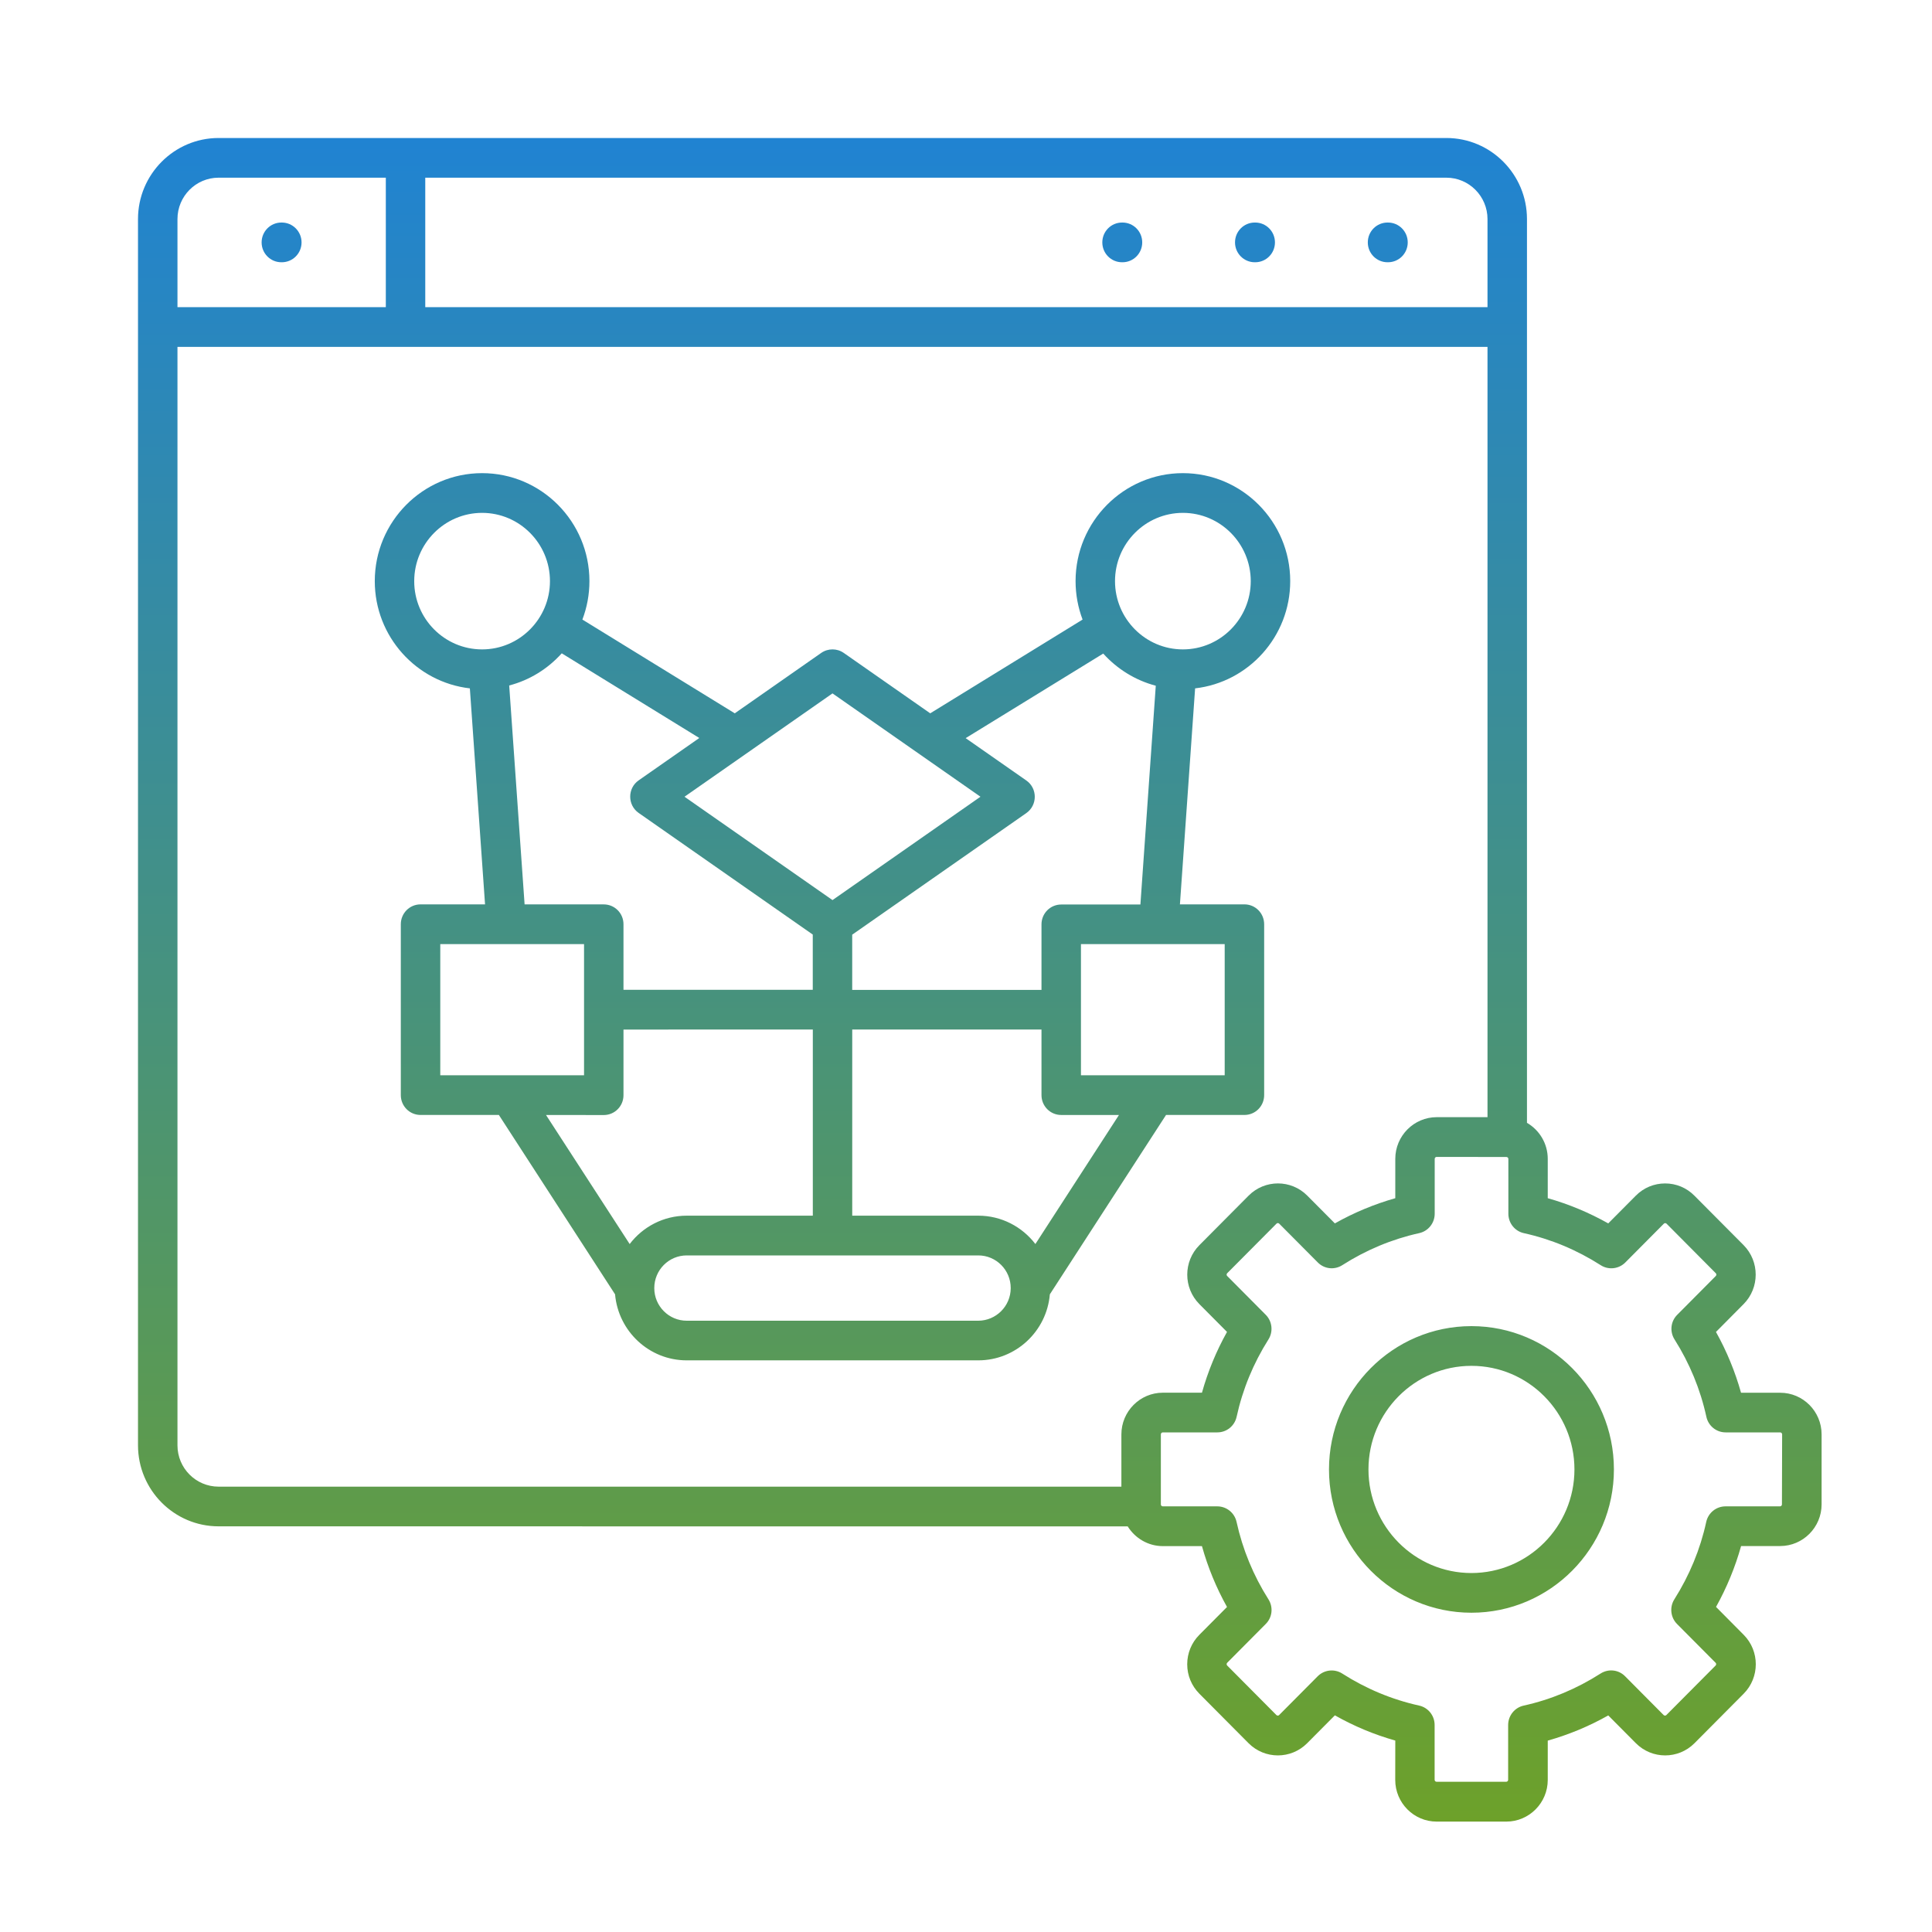 <svg width="70" height="70" viewBox="0 0 70 70" fill="none" xmlns="http://www.w3.org/2000/svg">
<path d="M10.926 8.783C10.926 9.181 10.606 9.502 10.211 9.502H10.194C9.799 9.502 9.479 9.181 9.479 8.783C9.479 8.385 9.799 8.063 10.194 8.063H10.211C10.606 8.063 10.926 8.387 10.926 8.783ZM50.273 9.502H50.29C50.685 9.502 51.005 9.181 51.005 8.783C51.005 8.385 50.685 8.063 50.29 8.063H50.273C49.877 8.063 49.558 8.385 49.558 8.783C49.558 9.181 49.877 9.502 50.273 9.502ZM45.462 9.502H45.479C45.874 9.502 46.194 9.181 46.194 8.783C46.194 8.385 45.874 8.063 45.479 8.063H45.462C45.066 8.063 44.747 8.385 44.747 8.783C44.747 9.181 45.069 9.502 45.462 9.502ZM40.654 9.502H40.67C41.066 9.502 41.385 9.181 41.385 8.783C41.385 8.385 41.066 8.063 40.67 8.063H40.654C40.258 8.063 39.939 8.385 39.939 8.783C39.939 9.181 40.258 9.502 40.654 9.502ZM58.475 53.24C58.475 56.103 56.161 58.432 53.313 58.432C50.468 58.432 48.152 56.105 48.152 53.24C48.152 50.378 50.466 48.048 53.313 48.048C56.161 48.048 58.475 50.376 58.475 53.24ZM57.045 53.24C57.045 51.172 55.372 49.487 53.313 49.487C51.257 49.487 49.582 51.169 49.582 53.24C49.582 55.309 51.255 56.994 53.313 56.994C55.372 56.992 57.045 55.309 57.045 53.24ZM66 51.97V54.506C66 55.338 65.325 56.016 64.499 56.016H63.083C62.869 56.783 62.564 57.522 62.175 58.222L63.176 59.231C63.762 59.82 63.762 60.777 63.176 61.367L61.394 63.16C60.808 63.749 59.857 63.749 59.271 63.16L58.27 62.153C57.574 62.546 56.84 62.85 56.078 63.066V64.49C56.078 65.322 55.403 66 54.577 66H52.053C51.226 66 50.552 65.322 50.552 64.49L50.554 63.064C49.792 62.848 49.06 62.544 48.365 62.15L47.361 63.16C46.775 63.749 45.825 63.749 45.238 63.16L43.456 61.367C43.172 61.081 43.015 60.703 43.015 60.3C43.015 59.897 43.172 59.516 43.456 59.231L44.457 58.224C44.066 57.524 43.763 56.786 43.549 56.019H42.134C41.595 56.019 41.126 55.731 40.859 55.304L7.919 55.302C6.311 55.302 5 53.986 5 52.365V7.936C5 6.318 6.311 5 7.919 5H52.406C54.017 5 55.325 6.318 55.325 7.936V40.682C55.775 40.944 56.078 41.43 56.078 41.989V43.413C56.84 43.628 57.574 43.935 58.27 44.326L59.271 43.319C59.554 43.034 59.931 42.878 60.331 42.878C60.732 42.878 61.11 43.036 61.392 43.322L63.174 45.114C63.758 45.704 63.758 46.661 63.174 47.25L62.173 48.259C62.564 48.959 62.867 49.698 63.081 50.462H64.499C65.326 50.46 66 51.138 66 51.97ZM52.406 6.438H15.408V11.129H53.895V7.936C53.895 7.112 53.226 6.438 52.406 6.438ZM6.43 11.129H13.979V6.438H7.919C7.097 6.438 6.43 7.112 6.43 7.936V11.129ZM7.919 53.864H40.63V51.97C40.63 51.139 41.304 50.46 42.131 50.46H43.549C43.764 49.693 44.066 48.957 44.457 48.258L43.456 47.251C42.87 46.661 42.87 45.705 43.456 45.115L45.241 43.319C45.827 42.73 46.778 42.73 47.364 43.319L48.365 44.326C49.06 43.933 49.794 43.629 50.554 43.413V41.987C50.554 41.155 51.229 40.477 52.056 40.477H53.895V12.568H6.43V52.368C6.43 53.193 7.097 53.864 7.919 53.864ZM64.57 51.97C64.57 51.932 64.539 51.898 64.499 51.898H62.523C62.187 51.898 61.897 51.664 61.825 51.333C61.608 50.34 61.22 49.398 60.672 48.531C60.491 48.245 60.531 47.874 60.77 47.637L62.166 46.232C62.194 46.203 62.194 46.158 62.166 46.131L60.384 44.338C60.355 44.309 60.31 44.309 60.283 44.338L58.887 45.743C58.651 45.98 58.279 46.021 57.998 45.841C57.136 45.29 56.199 44.897 55.211 44.679C54.884 44.607 54.651 44.314 54.651 43.976V41.992C54.651 41.951 54.62 41.92 54.579 41.92L52.053 41.917C52.015 41.917 51.982 41.948 51.982 41.989V43.976C51.982 44.314 51.748 44.607 51.419 44.679C50.433 44.897 49.497 45.288 48.634 45.839C48.35 46.021 47.981 45.98 47.745 45.74L46.349 44.336C46.32 44.307 46.275 44.307 46.249 44.336L44.464 46.131C44.435 46.16 44.435 46.206 44.464 46.232L45.86 47.637C46.096 47.874 46.137 48.248 45.958 48.531C45.41 49.398 45.022 50.34 44.805 51.333C44.733 51.664 44.443 51.898 44.107 51.898H42.131C42.091 51.898 42.06 51.93 42.06 51.97V54.507C42.06 54.547 42.091 54.578 42.131 54.578H44.104C44.44 54.578 44.731 54.813 44.803 55.142C45.022 56.136 45.41 57.081 45.958 57.946C46.139 58.231 46.099 58.603 45.86 58.84L44.464 60.245C44.45 60.259 44.443 60.276 44.443 60.295C44.443 60.315 44.45 60.331 44.464 60.346L46.246 62.139C46.275 62.167 46.32 62.167 46.346 62.139L47.743 60.734C47.979 60.497 48.35 60.456 48.632 60.636C49.494 61.187 50.431 61.578 51.417 61.796C51.746 61.868 51.979 62.16 51.979 62.498V64.485C51.979 64.524 52.01 64.557 52.051 64.557H54.572C54.612 64.557 54.643 64.526 54.643 64.485V62.501C54.643 62.163 54.877 61.87 55.203 61.798C56.192 61.58 57.129 61.187 57.991 60.636C58.275 60.454 58.644 60.494 58.88 60.734L60.276 62.139C60.305 62.167 60.35 62.167 60.376 62.139L62.159 60.346C62.187 60.317 62.187 60.271 62.159 60.245L60.762 58.84C60.526 58.603 60.486 58.229 60.665 57.946C61.213 57.078 61.604 56.136 61.82 55.142C61.892 54.813 62.182 54.578 62.519 54.578H64.492C64.53 54.578 64.563 54.547 64.563 54.507L64.57 51.97ZM35.445 49.288H24.88C23.519 49.288 22.402 48.233 22.285 46.896L18.075 40.397H15.237C14.841 40.397 14.522 40.076 14.522 39.678V33.487C14.522 33.089 14.841 32.767 15.237 32.767H17.574L17.024 24.941C15.087 24.718 13.579 23.062 13.579 21.055C13.579 18.898 15.323 17.143 17.467 17.143C19.612 17.143 21.356 18.898 21.356 21.055C21.356 21.547 21.265 22.017 21.101 22.448L26.622 25.845L29.755 23.656C30.001 23.486 30.325 23.486 30.57 23.656L33.704 25.845L39.224 22.448C39.06 22.014 38.97 21.544 38.97 21.055C38.97 18.898 40.714 17.143 42.858 17.143C45.003 17.143 46.747 18.898 46.747 21.055C46.747 23.062 45.239 24.718 43.301 24.941L42.751 32.767H45.089C45.484 32.767 45.803 33.089 45.803 33.487V39.678C45.803 40.076 45.484 40.397 45.089 40.397H42.248L38.038 46.896C37.924 48.236 36.803 49.288 35.445 49.288ZM40.542 40.398H38.45C38.054 40.398 37.735 40.077 37.735 39.678V37.301H30.878V44.046H35.445C36.286 44.046 37.037 44.449 37.514 45.074L40.542 40.398ZM44.373 34.206H39.165V38.959H44.373V34.206ZM40.399 21.056C40.399 22.419 41.502 23.529 42.858 23.529C44.214 23.529 45.317 22.419 45.317 21.056C45.317 19.692 44.214 18.582 42.858 18.582C41.502 18.582 40.399 19.692 40.399 21.056ZM34.988 26.744L37.185 28.278C37.594 28.563 37.594 29.174 37.185 29.46L30.877 33.865V35.867H37.735V33.492C37.735 33.093 38.054 32.772 38.45 32.772H41.319L41.876 24.845C41.133 24.649 40.473 24.236 39.972 23.68L34.988 26.744ZM24.801 28.867L30.163 32.612L35.524 28.867L30.163 25.123C29.098 25.866 25.862 28.127 24.801 28.867ZM17.467 23.529C18.823 23.529 19.926 22.419 19.926 21.056C19.926 19.692 18.823 18.582 17.467 18.582C16.112 18.582 15.008 19.692 15.008 21.056C15.006 22.419 16.109 23.529 17.467 23.529ZM19.007 32.768H21.875C22.271 32.768 22.59 33.089 22.59 33.487V35.862H29.448V33.861L23.141 29.455C22.731 29.17 22.731 28.558 23.141 28.273L25.337 26.739L20.353 23.671C19.852 24.229 19.195 24.642 18.449 24.836L19.007 32.768ZM15.952 38.959H21.161V34.206H15.952V38.959ZM19.783 40.398L22.814 45.074C23.291 44.449 24.039 44.046 24.883 44.046H29.45V37.301L22.59 37.303V39.681C22.59 40.079 22.271 40.4 21.876 40.4L19.783 40.398ZM36.62 46.678V46.666C36.62 46.014 36.092 45.486 35.446 45.486H24.881C24.233 45.486 23.706 46.016 23.706 46.668V46.675C23.708 47.325 24.235 47.852 24.881 47.852H35.446C36.089 47.85 36.616 47.325 36.62 46.678Z" fill="url(#paint0_linear_1988_6)"/>
<defs>
<linearGradient id="paint0_linear_1988_6" x1="35.5" y1="5" x2="35.5" y2="66" gradientUnits="userSpaceOnUse">
<stop stop-color="#2083D2"/>
<stop offset="1" stop-color="#6DA12A"/>
</linearGradient>
</defs>
</svg>
